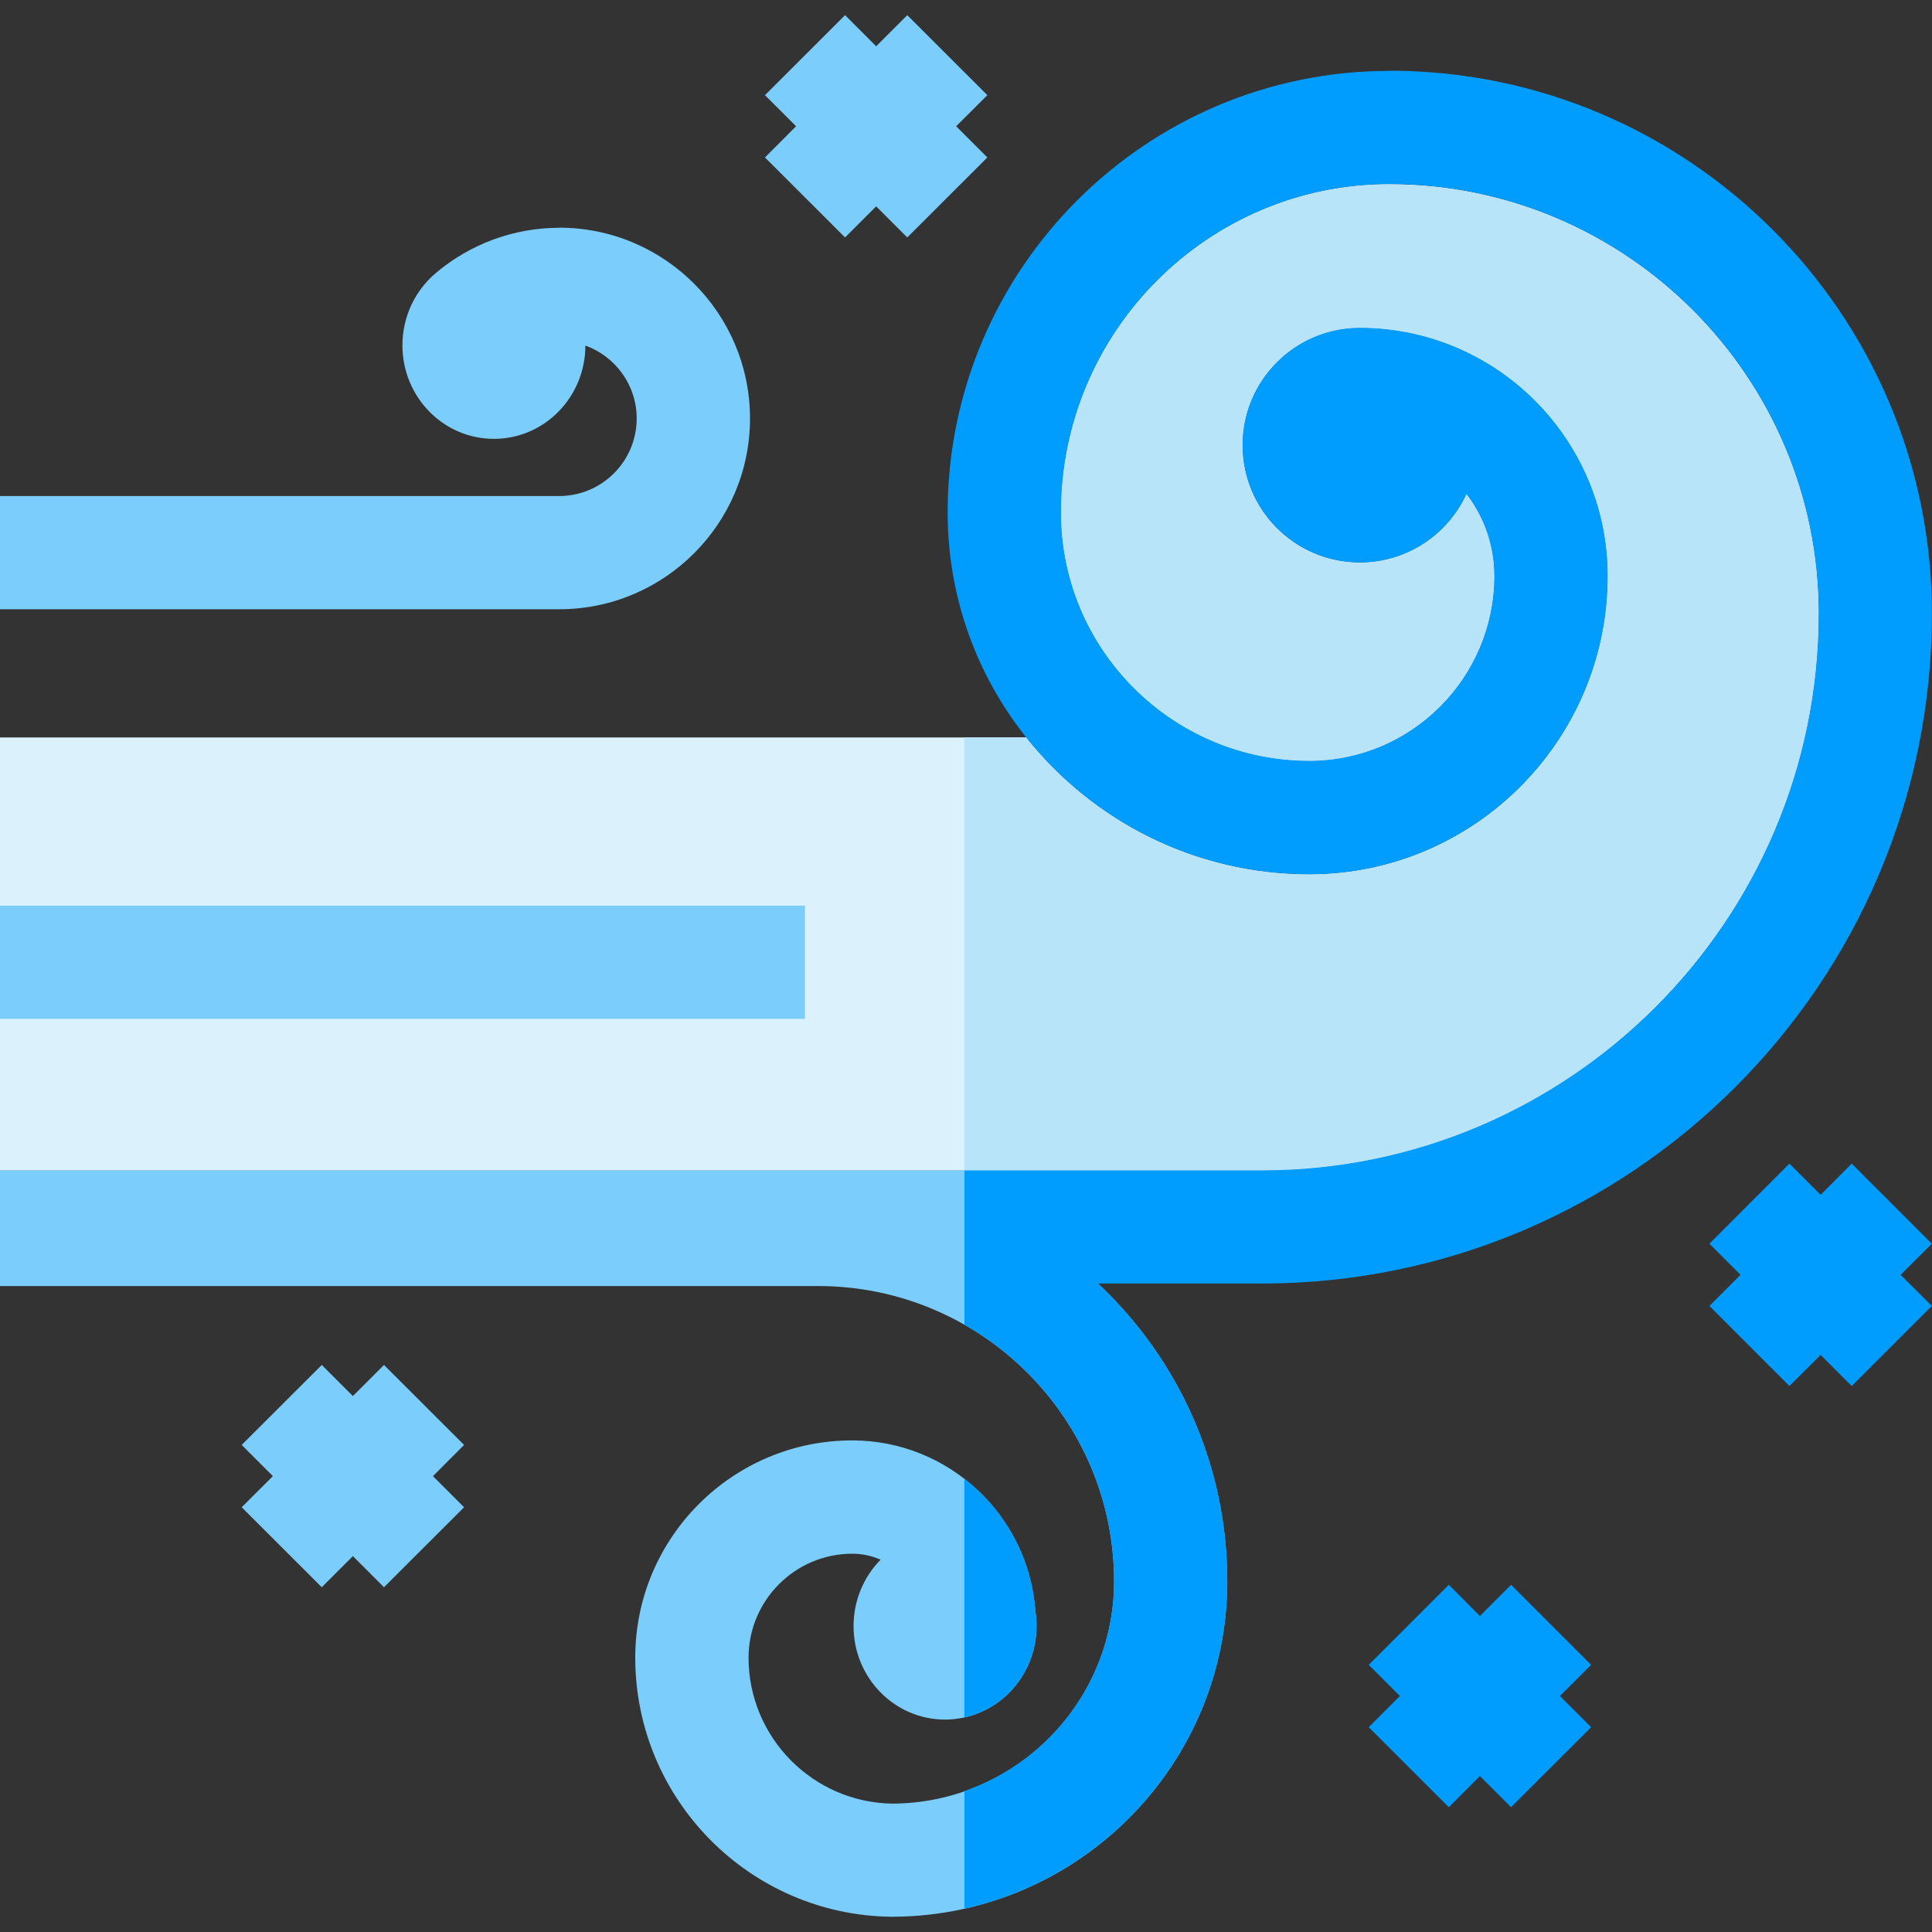 <?xml version="1.0" encoding="UTF-8"?>
<svg id="Layer_1" data-name="Layer 1" xmlns="http://www.w3.org/2000/svg" viewBox="0 0 200 200">
  <rect x="0" y="0" width="200" height="200" fill="#333333" stroke="none"/>
  <path d="M57.89,23.58c-4.68,0-9.22,1.67-12.78,4.69h0c-2.11,1.78-3.45,4.47-3.45,7.48,0,5.35,4.24,9.68,9.47,9.68s9.46-4.32,9.47-9.66c3.09,1.12,5.31,4.08,5.31,7.55,0,4.43-3.6,8.03-8.03,8.03H0v11.72h57.89c10.89,0,19.75-8.86,19.75-19.75s-8.86-19.75-19.75-19.75Z" fill="#7bcefc" stroke-width="0"/>
  <g>
    <polygon points="156.42 164.06 153.2 167.29 149.98 164.06 141.69 172.35 144.91 175.57 141.69 178.8 149.98 187.08 153.2 183.86 156.42 187.08 164.71 178.8 161.48 175.57 164.71 172.35 156.42 164.06" fill="#009dff" stroke-width="0"/>
    <polygon points="199.98 128.75 191.69 120.46 188.47 123.69 185.24 120.46 176.96 128.75 180.18 131.97 176.96 135.19 185.24 143.48 188.47 140.26 191.69 143.48 199.98 135.19 196.75 131.97 199.98 128.75" fill="#009dff" stroke-width="0"/>
  </g>
  <g>
    <polygon points="39.75 141.3 36.53 144.52 33.31 141.3 25.02 149.58 28.25 152.81 25.02 156.03 33.31 164.31 36.53 161.09 39.75 164.31 48.04 156.03 44.82 152.81 48.04 149.58 39.75 141.3" fill="#7bcefc" stroke-width="0"/>
    <polygon points="102.21 9.85 93.92 1.57 90.7 4.79 87.48 1.57 79.19 9.85 82.41 13.07 79.19 16.3 87.48 24.58 90.7 21.36 93.92 24.58 102.21 16.3 98.98 13.07 102.21 9.85" fill="#7bcefc" stroke-width="0"/>
  </g>
  <path d="M188.28,63.52c0-24.51-19.94-44.46-44.46-44.46-18.75,0-34,15.25-34,34,0,14.18,11.54,25.72,25.72,25.72,10.56,0,19.16-8.59,19.16-19.16,0-3.19-1.08-6.13-2.89-8.49-1.92,4.19-6.14,7.1-11.04,7.1-6.71,0-12.14-5.44-12.14-12.14s5.42-12.13,12.11-12.14h0c14.16,0,25.68,11.52,25.68,25.68,0,17.03-13.85,30.88-30.88,30.88-11.86,0-22.44-5.54-29.31-14.17H0v5.86h0v33.43h0v5.55h130.63c31.79,0,57.65-25.86,57.65-57.65Z" fill="#dbf1fb" stroke-width="0"/>
  <g>
    <path d="M105.57,126.92v-5.75H0v11.96h84.69c16.9,0,30.64,13.72,30.64,30.58,0,12.63-10.26,22.92-22.9,23-8.25-.09-14.94-6.83-14.94-15.11,0-5.93,4.82-10.76,10.74-10.76,1.04,0,2.03.22,2.93.62-1.73,1.75-2.8,4.19-2.8,6.87,0,5.35,4.24,9.68,9.47,9.68s9.47-4.34,9.47-9.68c0-.52-.04-1.02-.12-1.52-.69-9.87-8.92-17.7-18.96-17.7-12.39,0-22.46,10.08-22.46,22.48,0,14.69,11.86,26.66,26.5,26.83h0c.07,0,.14,0,.21,0,.04,0,.07,0,.11,0h0c19.03-.17,34.46-15.68,34.46-34.73,0-15.75-8.66-29.51-21.48-36.79Z" fill="#7bcefc" stroke-width="0"/>
    <path d="M143.82,19.06c-18.75,0-34,15.25-34,34,0,14.18,11.54,25.72,25.72,25.72,10.56,0,19.16-8.59,19.16-19.16,0-3.19-1.08-6.13-2.89-8.49-1.92,4.19-6.14,7.1-11.04,7.1-6.71,0-12.14-5.44-12.14-12.14s5.42-12.13,12.11-12.14h0c14.16,0,25.68,11.52,25.68,25.68,0,17.03-13.85,30.88-30.88,30.88-11.86,0-22.44-5.54-29.31-14.17h-6.4v44.84h30.79c31.79,0,57.65-25.86,57.65-57.65,0-24.51-19.94-44.46-44.46-44.46Z" fill="#b7e4f8" stroke-width="0"/>
    <path d="M107.31,168.33c0-.52-.04-1.02-.12-1.52-.39-5.58-3.19-10.5-7.36-13.73v24.71c4.27-.94,7.47-4.82,7.47-9.47Z" fill="#009dff" stroke-width="0"/>
  </g>
  <path d="M143.82,7.34c-25.21,0-45.72,20.51-45.72,45.72,0,8.79,3.04,16.88,8.13,23.27,6.86,8.63,17.45,14.17,29.31,14.17,17.03,0,30.88-13.85,30.88-30.88,0-14.16-11.52-25.68-25.68-25.68h0c-6.69.02-12.11,5.45-12.11,12.14s5.44,12.14,12.14,12.14c4.9,0,9.13-2.91,11.04-7.1,1.81,2.35,2.89,5.3,2.89,8.49,0,10.56-8.59,19.16-19.16,19.16-14.18,0-25.72-11.54-25.72-25.72,0-18.75,15.25-34,34-34,24.51,0,44.46,19.94,44.46,44.46,0,31.79-25.86,57.65-57.65,57.65h-30.79v15.97c9.24,5.27,15.49,15.2,15.49,26.56,0,10.04-6.49,18.59-15.49,21.72v12.17c15.55-3.46,27.21-17.34,27.21-33.89,0-12.14-5.15-23.1-13.39-30.82h16.96c38.25,0,69.37-31.12,69.37-69.37,0-30.97-25.2-56.18-56.18-56.18Z" fill="#009dff" stroke-width="0"/>
  <rect y="93.75" width="83.33" height="11.72" fill="#7bcefc" stroke-width="0"/>
</svg>
